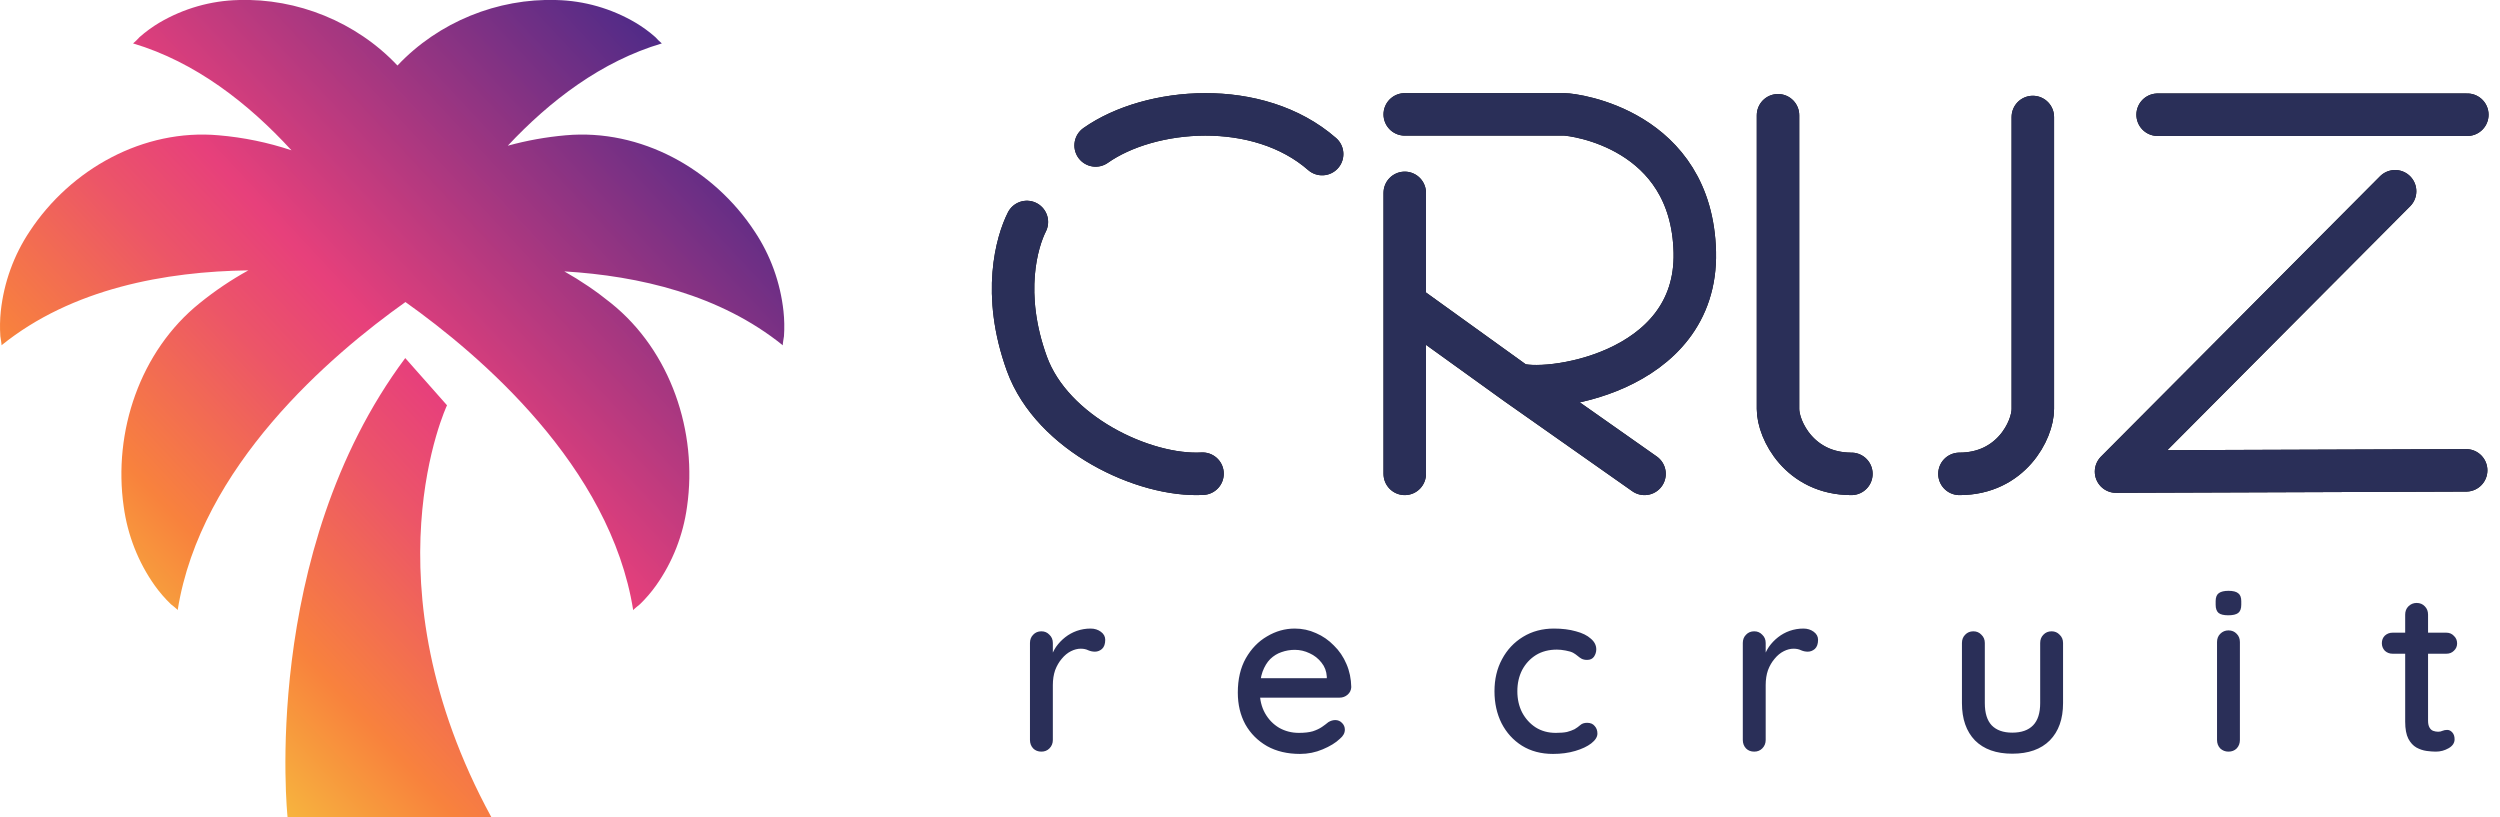 <?xml version="1.0" encoding="UTF-8"?>
<svg xmlns="http://www.w3.org/2000/svg" width="153" height="50" viewBox="0 0 153 50" fill="none">
  <g clip-path="url(#clip0_3873_2623)">
    <path d="M47.949 19.042C47.758 17.291 47.153 15.617 46.185 14.168C43.672 10.337 39.216 7.869 34.619 8.28C33.422 8.385 32.237 8.598 31.076 8.918C33.668 6.15 36.82 3.749 40.503 2.657C40.363 2.539 40.231 2.41 40.108 2.272C39.73 1.939 39.323 1.642 38.892 1.386C37.412 0.517 35.747 0.041 34.046 0.002C30.471 -0.112 26.85 1.331 24.325 4.01C21.799 1.332 18.178 -0.112 14.603 0.002C12.902 0.041 11.237 0.517 9.756 1.386C9.326 1.642 8.919 1.939 8.54 2.272C8.418 2.41 8.285 2.539 8.144 2.657C11.953 3.791 15.193 6.314 17.838 9.198C16.391 8.716 14.896 8.408 13.381 8.28C8.784 7.869 4.328 10.337 1.812 14.166C0.845 15.615 0.239 17.29 0.049 19.04C-0.005 19.55 -0.014 20.064 0.021 20.576C0.021 20.622 0.117 21.112 0.089 21.134C4.415 17.637 10.175 16.615 15.199 16.546C14.152 17.124 13.155 17.796 12.22 18.553C8.573 21.483 6.912 26.426 7.571 31.007C7.809 32.752 8.46 34.409 9.467 35.83C9.763 36.243 10.094 36.627 10.458 36.978C10.491 37.01 10.885 37.306 10.873 37.342C12.27 28.537 20.25 21.725 24.813 18.485C29.374 21.725 37.357 28.537 38.751 37.342C38.751 37.306 39.133 37.01 39.166 36.978C39.527 36.628 39.857 36.244 40.151 35.831C41.158 34.411 41.81 32.754 42.047 31.009C42.706 26.431 41.049 21.485 37.398 18.554C36.498 17.825 35.54 17.175 34.536 16.609C39.116 16.883 44.077 18.037 47.912 21.136C47.883 21.114 47.974 20.623 47.979 20.578C48.014 20.066 48.004 19.552 47.949 19.042Z" fill="url(#paint0_linear_3873_2623)"></path>
    <path d="M27.357 24.803C27.357 24.803 22.245 35.637 30.066 50.002H17.598C17.598 50.002 15.887 33.871 24.801 21.914L27.357 24.803Z" fill="url(#paint1_linear_3873_2623)"></path>
  </g>
  <path d="M67.053 8.901C70.377 6.559 76.99 5.998 80.915 9.429M62.845 13.585C62.244 14.772 61.289 17.972 62.845 22.26C64.401 26.549 70.024 29.188 73.595 28.99M85.971 11.804V18.566M85.971 29V18.566M85.971 18.566L92.796 23.479M100.645 29L92.796 23.479M85.971 7C85.971 7 95.13 7 95.731 7C96.332 7 103.546 7.911 103.722 15.432C103.899 22.953 94.423 24.141 92.796 23.479M132.047 7.021H151M146.58 11.705L129.501 28.862L150.929 28.785M124.409 7.161C124.409 7.161 124.409 23.745 124.409 25.031C124.409 26.318 123.086 29 119.918 29M108.814 7.054V25.031C108.814 26.318 110.137 29 113.305 29" stroke="#111111" stroke-width="2.6" stroke-linecap="round" stroke-linejoin="round"></path>
  <path d="M67.053 8.901C70.377 6.559 76.99 5.998 80.915 9.429M62.845 13.585C62.244 14.772 61.289 17.972 62.845 22.26C64.401 26.549 70.024 29.188 73.595 28.99M85.971 11.804V18.566M85.971 29V18.566M85.971 18.566L92.796 23.479M100.645 29L92.796 23.479M85.971 7C85.971 7 95.13 7 95.731 7C96.332 7 103.546 7.911 103.722 15.432C103.899 22.953 94.423 24.141 92.796 23.479M132.047 7.021H151M146.58 11.705L129.501 28.862L150.929 28.785M124.409 7.161C124.409 7.161 124.409 23.745 124.409 25.031C124.409 26.318 123.086 29 119.918 29M108.814 7.054V25.031C108.814 26.318 110.137 29 113.305 29" stroke="#2A2F58" stroke-width="2.6" stroke-linecap="round" stroke-linejoin="round"></path>
  <path d="M63.734 46C63.529 46 63.361 45.935 63.23 45.804C63.1 45.664 63.034 45.491 63.034 45.286V39.35C63.034 39.145 63.1 38.977 63.23 38.846C63.361 38.706 63.529 38.636 63.734 38.636C63.93 38.636 64.094 38.706 64.224 38.846C64.364 38.977 64.434 39.145 64.434 39.35V40.918L64.294 40.316C64.369 40.055 64.481 39.812 64.63 39.588C64.789 39.364 64.976 39.168 65.19 39C65.405 38.832 65.643 38.701 65.904 38.608C66.175 38.515 66.455 38.468 66.744 38.468C66.987 38.468 67.197 38.533 67.374 38.664C67.552 38.795 67.64 38.958 67.64 39.154C67.64 39.406 67.575 39.593 67.444 39.714C67.314 39.826 67.169 39.882 67.01 39.882C66.87 39.882 66.735 39.854 66.604 39.798C66.474 39.733 66.32 39.7 66.142 39.7C65.946 39.7 65.746 39.751 65.54 39.854C65.335 39.957 65.148 40.111 64.98 40.316C64.812 40.512 64.677 40.745 64.574 41.016C64.481 41.287 64.434 41.59 64.434 41.926V45.286C64.434 45.491 64.364 45.664 64.224 45.804C64.094 45.935 63.93 46 63.734 46ZM79.561 46.14C78.787 46.14 78.115 45.981 77.546 45.664C76.976 45.337 76.533 44.894 76.216 44.334C75.907 43.765 75.754 43.116 75.754 42.388C75.754 41.567 75.917 40.867 76.243 40.288C76.579 39.7 77.013 39.252 77.546 38.944C78.078 38.627 78.642 38.468 79.24 38.468C79.697 38.468 80.131 38.561 80.541 38.748C80.952 38.925 81.316 39.177 81.633 39.504C81.96 39.821 82.217 40.199 82.403 40.638C82.59 41.067 82.688 41.539 82.698 42.052C82.688 42.239 82.614 42.393 82.474 42.514C82.334 42.635 82.17 42.696 81.984 42.696H76.537L76.201 41.506H81.466L81.2 41.758V41.408C81.181 41.081 81.073 40.797 80.877 40.554C80.681 40.302 80.439 40.111 80.15 39.98C79.86 39.84 79.557 39.77 79.24 39.77C78.96 39.77 78.689 39.817 78.427 39.91C78.175 39.994 77.947 40.134 77.742 40.33C77.546 40.526 77.387 40.787 77.266 41.114C77.153 41.431 77.097 41.828 77.097 42.304C77.097 42.817 77.205 43.265 77.419 43.648C77.634 44.031 77.924 44.329 78.287 44.544C78.651 44.749 79.053 44.852 79.492 44.852C79.837 44.852 80.121 44.819 80.346 44.754C80.57 44.679 80.756 44.591 80.906 44.488C81.055 44.385 81.186 44.287 81.297 44.194C81.438 44.11 81.578 44.068 81.718 44.068C81.885 44.068 82.025 44.129 82.138 44.25C82.249 44.362 82.305 44.497 82.305 44.656C82.305 44.861 82.203 45.048 81.998 45.216C81.746 45.459 81.395 45.673 80.948 45.86C80.509 46.047 80.047 46.14 79.561 46.14ZM95.102 38.468C95.606 38.468 96.054 38.524 96.446 38.636C96.838 38.739 97.141 38.888 97.356 39.084C97.58 39.271 97.692 39.49 97.692 39.742C97.692 39.901 97.645 40.05 97.552 40.19C97.459 40.321 97.319 40.386 97.132 40.386C97.001 40.386 96.889 40.363 96.796 40.316C96.712 40.269 96.633 40.213 96.558 40.148C96.483 40.083 96.39 40.017 96.278 39.952C96.175 39.896 96.021 39.849 95.816 39.812C95.62 39.775 95.443 39.756 95.284 39.756C94.789 39.756 94.36 39.868 93.996 40.092C93.641 40.316 93.361 40.619 93.156 41.002C92.96 41.385 92.862 41.819 92.862 42.304C92.862 42.789 92.96 43.223 93.156 43.606C93.361 43.989 93.637 44.292 93.982 44.516C94.337 44.74 94.747 44.852 95.214 44.852C95.494 44.852 95.723 44.833 95.9 44.796C96.077 44.749 96.231 44.693 96.362 44.628C96.502 44.544 96.619 44.46 96.712 44.376C96.815 44.283 96.955 44.236 97.132 44.236C97.337 44.236 97.491 44.301 97.594 44.432C97.706 44.553 97.762 44.707 97.762 44.894C97.762 45.099 97.636 45.3 97.384 45.496C97.141 45.683 96.815 45.837 96.404 45.958C95.993 46.079 95.541 46.14 95.046 46.14C94.318 46.14 93.683 45.972 93.142 45.636C92.61 45.3 92.195 44.843 91.896 44.264C91.607 43.685 91.462 43.032 91.462 42.304C91.462 41.567 91.616 40.913 91.924 40.344C92.232 39.765 92.661 39.308 93.212 38.972C93.763 38.636 94.393 38.468 95.102 38.468ZM107.36 46C107.154 46 106.986 45.935 106.856 45.804C106.725 45.664 106.66 45.491 106.66 45.286V39.35C106.66 39.145 106.725 38.977 106.856 38.846C106.986 38.706 107.154 38.636 107.36 38.636C107.556 38.636 107.719 38.706 107.85 38.846C107.99 38.977 108.06 39.145 108.06 39.35V40.918L107.92 40.316C107.994 40.055 108.106 39.812 108.256 39.588C108.414 39.364 108.601 39.168 108.816 39C109.03 38.832 109.268 38.701 109.53 38.608C109.8 38.515 110.08 38.468 110.37 38.468C110.612 38.468 110.822 38.533 111 38.664C111.177 38.795 111.266 38.958 111.266 39.154C111.266 39.406 111.2 39.593 111.07 39.714C110.939 39.826 110.794 39.882 110.636 39.882C110.496 39.882 110.36 39.854 110.23 39.798C110.099 39.733 109.945 39.7 109.768 39.7C109.572 39.7 109.371 39.751 109.166 39.854C108.96 39.957 108.774 40.111 108.606 40.316C108.438 40.512 108.302 40.745 108.2 41.016C108.106 41.287 108.06 41.59 108.06 41.926V45.286C108.06 45.491 107.99 45.664 107.85 45.804C107.719 45.935 107.556 46 107.36 46ZM125.559 38.636C125.755 38.636 125.919 38.706 126.049 38.846C126.189 38.977 126.259 39.145 126.259 39.35V43.032C126.259 44.003 125.989 44.763 125.447 45.314C124.906 45.855 124.141 46.126 123.151 46.126C122.171 46.126 121.411 45.855 120.869 45.314C120.337 44.763 120.071 44.003 120.071 43.032V39.35C120.071 39.145 120.137 38.977 120.267 38.846C120.398 38.706 120.566 38.636 120.771 38.636C120.967 38.636 121.131 38.706 121.261 38.846C121.401 38.977 121.471 39.145 121.471 39.35V43.032C121.471 43.639 121.611 44.091 121.891 44.39C122.181 44.689 122.601 44.838 123.151 44.838C123.711 44.838 124.136 44.689 124.425 44.39C124.715 44.091 124.859 43.639 124.859 43.032V39.35C124.859 39.145 124.925 38.977 125.055 38.846C125.186 38.706 125.354 38.636 125.559 38.636ZM137.082 45.286C137.082 45.491 137.017 45.664 136.886 45.804C136.755 45.935 136.587 46 136.382 46C136.186 46 136.018 45.935 135.878 45.804C135.747 45.664 135.682 45.491 135.682 45.286V39.294C135.682 39.089 135.747 38.921 135.878 38.79C136.018 38.65 136.186 38.58 136.382 38.58C136.587 38.58 136.755 38.65 136.886 38.79C137.017 38.921 137.082 39.089 137.082 39.294V45.286ZM136.368 37.656C136.097 37.656 135.901 37.609 135.78 37.516C135.659 37.413 135.598 37.245 135.598 37.012V36.788C135.598 36.555 135.663 36.391 135.794 36.298C135.925 36.205 136.121 36.158 136.382 36.158C136.662 36.158 136.863 36.209 136.984 36.312C137.105 36.405 137.166 36.564 137.166 36.788V37.012C137.166 37.255 137.101 37.423 136.97 37.516C136.849 37.609 136.648 37.656 136.368 37.656ZM146.427 38.72H149.717C149.904 38.72 150.058 38.785 150.179 38.916C150.31 39.037 150.375 39.191 150.375 39.378C150.375 39.555 150.31 39.705 150.179 39.826C150.058 39.947 149.904 40.008 149.717 40.008H146.427C146.241 40.008 146.082 39.947 145.951 39.826C145.83 39.695 145.769 39.541 145.769 39.364C145.769 39.177 145.83 39.023 145.951 38.902C146.082 38.781 146.241 38.72 146.427 38.72ZM147.897 36.9C148.103 36.9 148.271 36.97 148.401 37.11C148.532 37.241 148.597 37.409 148.597 37.614V44.11C148.597 44.278 148.625 44.413 148.681 44.516C148.737 44.619 148.812 44.689 148.905 44.726C149.008 44.763 149.111 44.782 149.213 44.782C149.316 44.782 149.405 44.763 149.479 44.726C149.563 44.689 149.661 44.67 149.773 44.67C149.885 44.67 149.988 44.721 150.081 44.824C150.175 44.927 150.221 45.067 150.221 45.244C150.221 45.468 150.1 45.65 149.857 45.79C149.615 45.93 149.353 46 149.073 46C148.915 46 148.728 45.986 148.513 45.958C148.299 45.93 148.089 45.86 147.883 45.748C147.687 45.636 147.524 45.459 147.393 45.216C147.263 44.964 147.197 44.614 147.197 44.166V37.614C147.197 37.409 147.263 37.241 147.393 37.11C147.533 36.97 147.701 36.9 147.897 36.9Z" fill="#2A2F58"></path>
  <defs>
    <linearGradient id="paint0_linear_3873_2623" x1="-0.053" y1="43.536" x2="48.728" y2="-1.924" gradientUnits="userSpaceOnUse">
      <stop stop-color="#F5ED3F"></stop>
      <stop offset="0.24" stop-color="#F8823D"></stop>
      <stop offset="0.4" stop-color="#EC5568"></stop>
      <stop offset="0.49" stop-color="#E7407B"></stop>
      <stop offset="1" stop-color="#19238C"></stop>
    </linearGradient>
    <linearGradient id="paint1_linear_3873_2623" x1="9.554" y1="53.844" x2="58.334" y2="8.384" gradientUnits="userSpaceOnUse">
      <stop stop-color="#F5ED3F"></stop>
      <stop offset="0.24" stop-color="#F8823D"></stop>
      <stop offset="0.4" stop-color="#EC5568"></stop>
      <stop offset="0.49" stop-color="#E7407B"></stop>
      <stop offset="1" stop-color="#19238C"></stop>
    </linearGradient>
    <clipPath id="clip0_3873_2623">
      <rect width="48" height="50" fill="white"></rect>
    </clipPath>
  </defs>
</svg>
